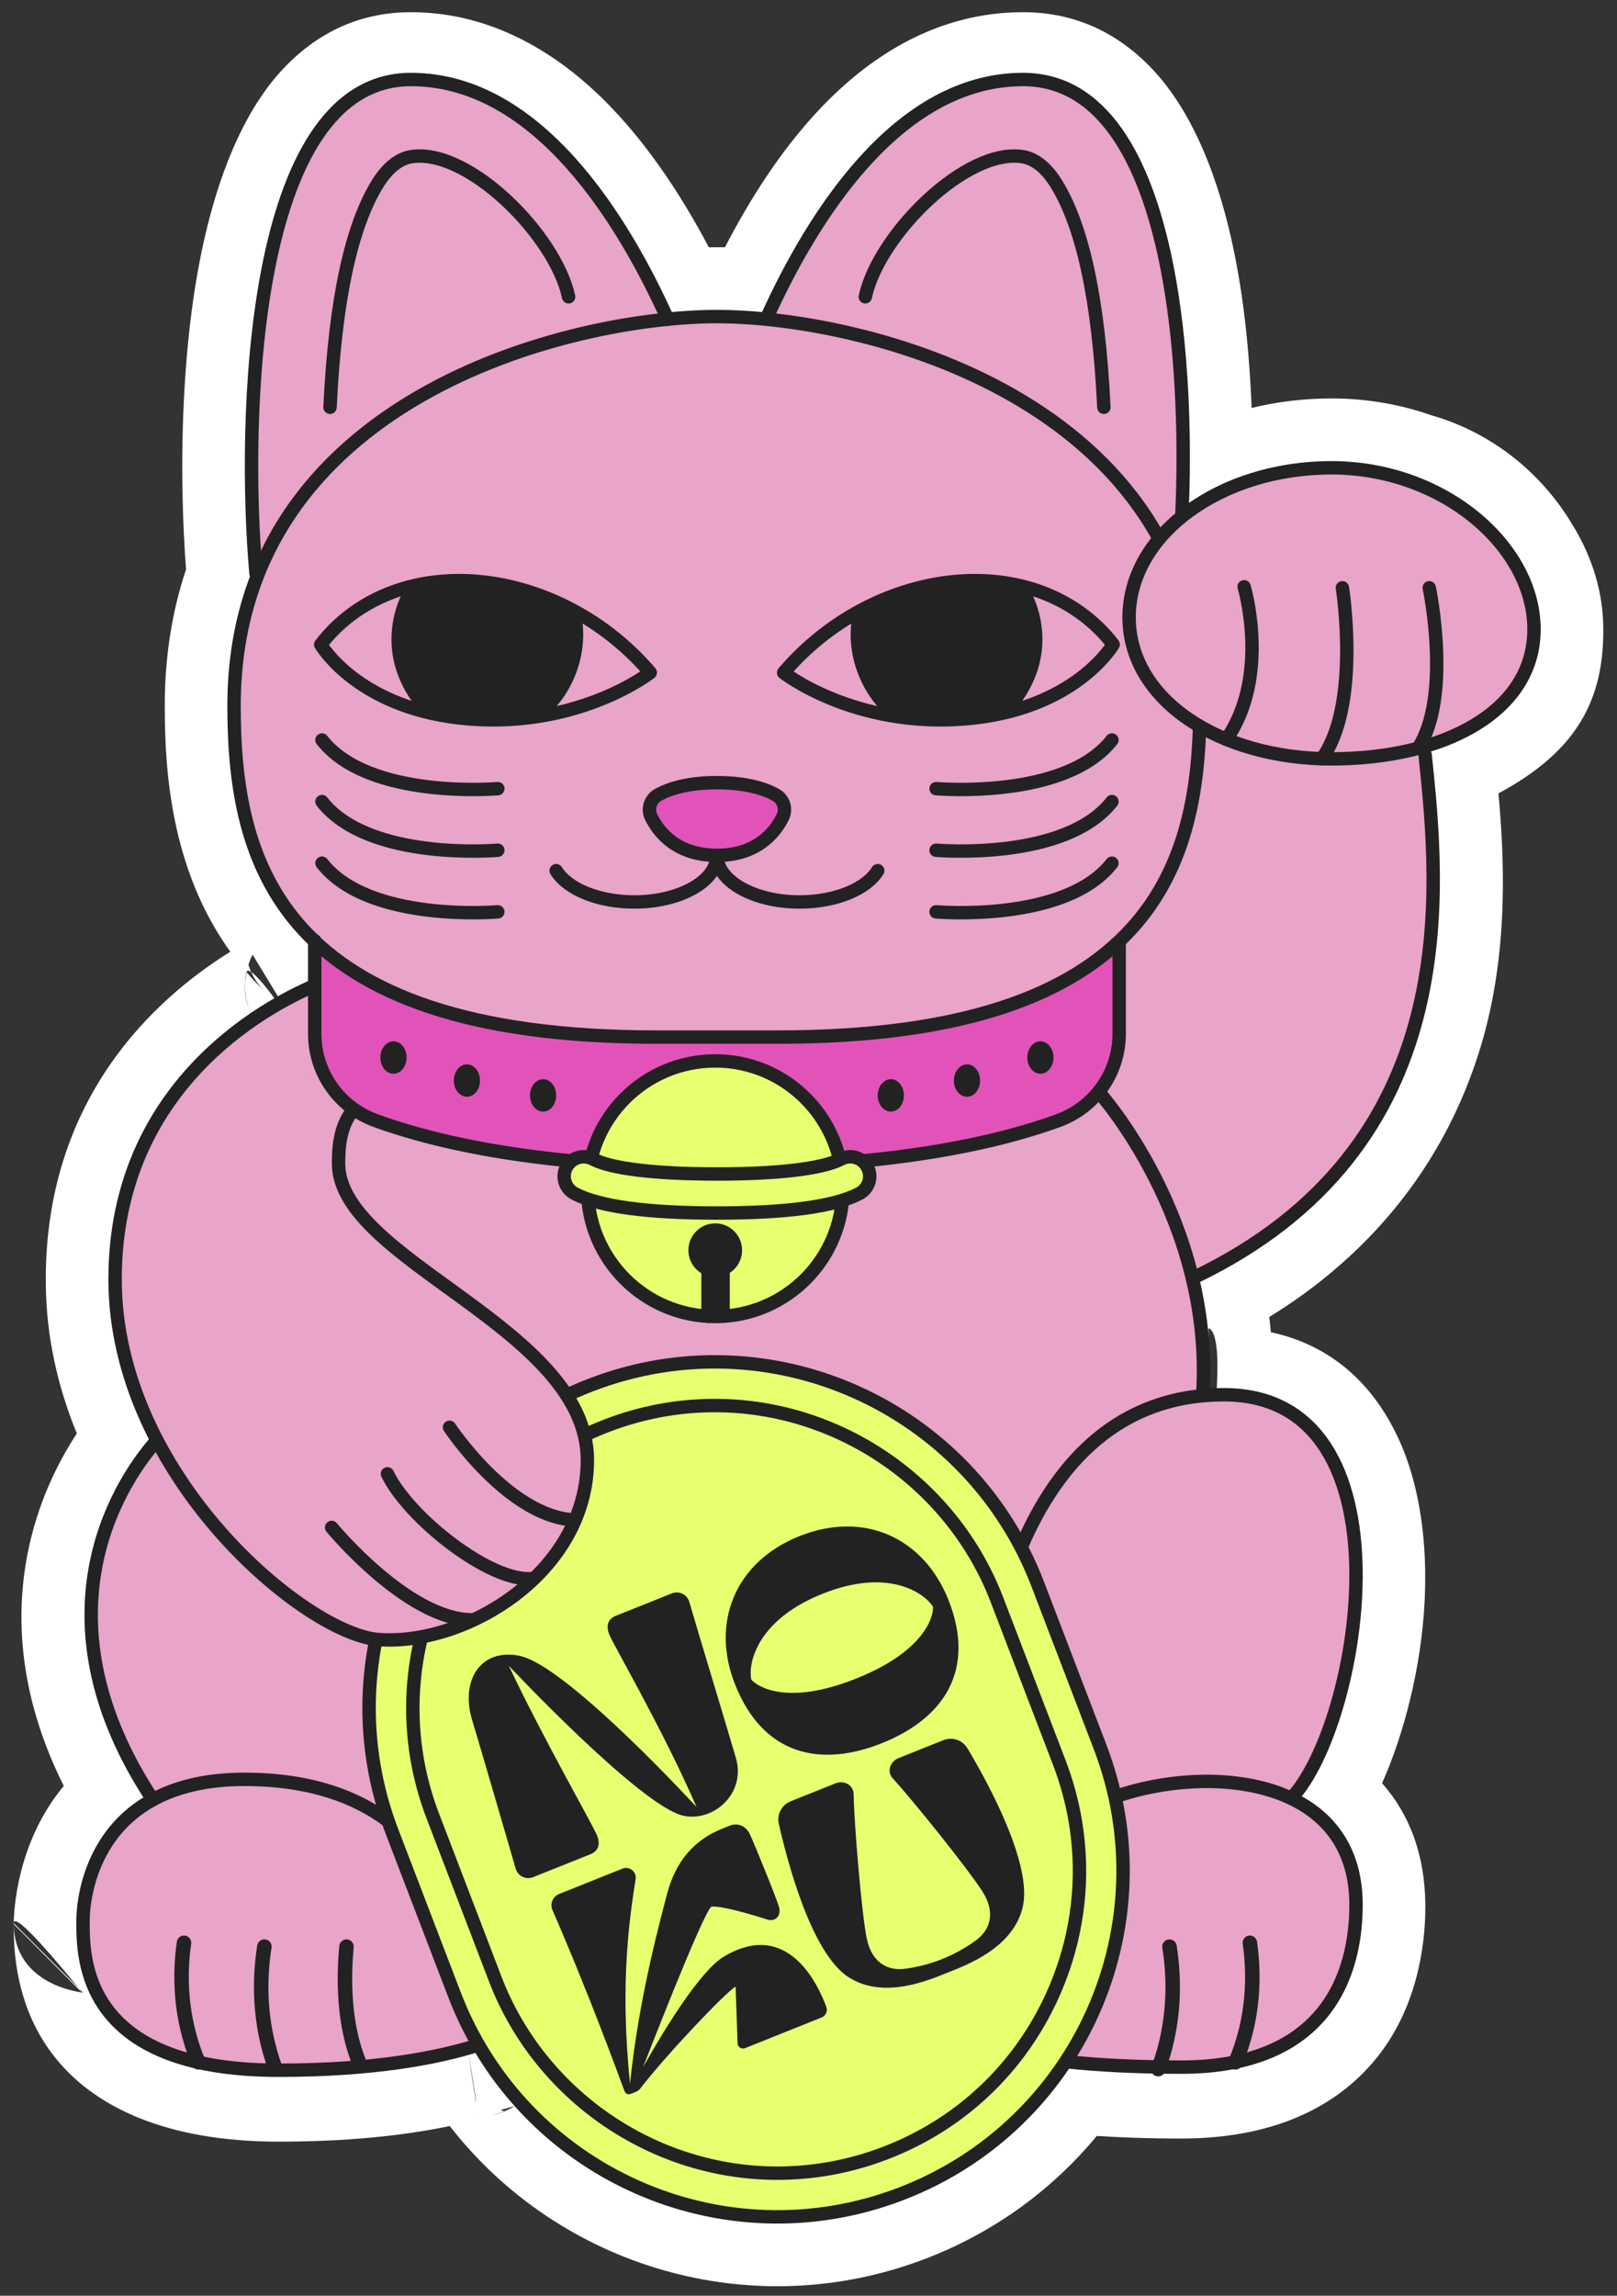 <?xml version="1.0" encoding="UTF-8" standalone="no"?>
<!DOCTYPE svg PUBLIC "-//W3C//DTD SVG 1.1//EN" "http://www.w3.org/Graphics/SVG/1.1/DTD/svg11.dtd">
<svg width="100%" height="100%" viewBox="0 0 105 149" version="1.1" xmlns="http://www.w3.org/2000/svg" xmlns:xlink="http://www.w3.org/1999/xlink" xml:space="preserve" xmlns:serif="http://www.serif.com/" style="fill-rule:evenodd;clip-rule:evenodd;stroke-linecap:round;stroke-linejoin:round;">
    <rect x="0" y="0" width="105" height="149" fill="#333333" stroke="none"/>
    <g id="gato-linea" transform="matrix(0.854,0,0,0.81,8.537,17.815)">
        <rect x="-10" y="-22" width="123" height="184" style="fill:none;"/>
        <g transform="matrix(1.171,0,0,1.235,-4.588,-16.595)">
            <path d="M45.858,139.235C38.156,139.235 30.908,135.142 26.941,128.554C26.892,128.472 26.812,128.413 26.719,128.39C26.691,128.384 26.663,128.38 26.635,128.38C26.569,128.38 26.504,128.398 26.446,128.434L26.427,128.446C23.016,129.529 18.657,130.078 13.469,130.078C8.055,130.078 4.317,128.761 2.359,126.163C0.773,124.058 0.774,121.639 0.775,120.477L0.775,120.407C0.775,119.875 0.893,115.142 4.98,112.699C5.063,112.649 5.122,112.568 5.145,112.474C5.167,112.379 5.149,112.28 5.097,112.198C1.833,107.123 0.651,102.113 1.586,97.308C2.345,93.406 4.318,90.66 5.428,89.37C5.522,89.26 5.541,89.103 5.475,88.974C3.738,85.576 2.857,82.141 2.857,78.764C2.857,66.349 12.615,61.108 15.605,59.797C15.736,59.74 15.82,59.611 15.82,59.469L15.82,56.983C15.82,56.886 15.78,56.794 15.711,56.726C15.462,56.485 15.251,56.27 15.064,56.067C11.091,51.735 10.581,46.036 10.581,41.555C10.581,38.608 11.076,35.825 12.051,33.28C12.094,33.169 12.078,33.043 12.009,32.945C11.842,31.112 11.37,24.564 12.158,17.478C12.912,10.708 14.523,5.931 16.95,3.279C18.383,1.714 20.104,0.92 22.066,0.92C30.402,0.92 36.025,10.519 38.635,16.24C38.694,16.369 38.822,16.45 38.96,16.45C38.972,16.45 38.983,16.449 38.994,16.448C40.038,16.35 41.028,16.301 41.937,16.301C42.845,16.301 43.836,16.35 44.88,16.448C44.891,16.449 44.902,16.45 44.913,16.45C45.052,16.45 45.18,16.369 45.239,16.24C51.01,3.578 57.434,0.92 61.807,0.92C63.814,0.92 65.57,1.72 67.025,3.3C69.384,5.861 70.968,10.397 71.732,16.78C72.449,22.782 72.21,28.404 72.004,31.221C71.992,31.381 72.088,31.529 72.238,31.584C72.278,31.598 72.32,31.605 72.361,31.605C72.473,31.605 72.582,31.552 72.651,31.457C74.879,28.38 79.212,26.469 83.96,26.469C90.773,26.469 94.987,32.214 94.987,36.589C94.987,40.376 92.752,42.335 88.182,44.259C88.083,44.3 87.986,44.344 87.935,44.438C87.883,44.532 87.876,44.644 87.917,44.743C88.374,49.095 89.164,55.717 87.248,62.14C84.983,69.73 79.771,75.202 73.047,78.57C72.899,78.644 72.821,78.81 72.858,78.971C73.395,81.29 73.609,83.626 73.493,85.912C73.488,86.014 73.527,86.114 73.599,86.185C73.666,86.251 73.757,86.288 73.85,86.288C73.858,86.288 73.866,86.288 73.873,86.287C74.236,86.264 74.558,86.253 74.857,86.253C78.298,86.253 80.846,87.937 82.224,91.124C84.975,97.486 82.552,108.373 79.514,112.109C79.446,112.192 79.42,112.301 79.441,112.406C79.462,112.512 79.529,112.601 79.624,112.651C79.955,112.826 80.231,112.994 80.47,113.163C82.436,114.559 83.434,116.64 83.434,119.348C83.434,121.303 83.059,124.099 81.274,126.312C79.366,128.677 76.275,129.876 72.087,129.876C69.327,129.876 66.793,129.755 64.555,129.517C64.497,129.481 64.432,129.464 64.369,129.464C64.255,129.464 64.144,129.518 64.076,129.619C61.536,133.334 57.968,136.151 53.759,137.764C51.215,138.739 48.557,139.234 45.857,139.234L45.858,139.235ZM71.653,31.592C71.598,31.592 71.542,31.605 71.49,31.632C71.32,31.718 71.247,31.923 71.325,32.097L71.424,32.32C71.479,32.445 71.606,32.54 71.742,32.546C71.748,32.546 71.754,32.546 71.76,32.546C71.89,32.546 72.014,32.486 72.077,32.372L72.129,32.274C72.179,32.187 72.189,32.083 72.157,31.987C72.126,31.891 72.056,31.814 71.965,31.772C71.899,31.657 71.778,31.593 71.653,31.593L71.653,31.592Z" style="fill:rgb(232,164,201);fill-rule:nonzero;"/>
            <path d="M-3.725,120.474L-3.725,120.407L0.482,124.614L0.713,124.9L0.696,124.898L-3.725,120.474ZM-3.725,120.407C-3.725,119.772 -3.573,115.191 -0.477,111.501C-2.992,106.471 -3.75,101.498 -2.881,96.711L-2.831,96.449C-2.19,93.15 -0.86,90.507 0.369,88.632C-0.927,85.462 -1.592,82.275 -1.64,79.134C-1.644,78.967 -1.646,78.799 -1.646,78.631C-1.646,66.915 5.369,60.467 10.337,57.376C6.947,52.679 6.152,47.079 6.087,42.357C6.081,42.044 6.079,41.733 6.079,41.422C6.079,38.149 6.581,35.208 7.462,32.567C7.413,31.933 7.357,31.092 7.311,30.087C7.166,26.909 7.119,22.076 7.686,16.98C8.579,8.956 10.754,3.385 13.63,0.241C15.985,-2.332 18.841,-3.58 22.066,-3.58C26.539,-3.58 30.481,-1.639 33.763,1.325C37.026,4.27 39.608,8.253 41.406,11.673C41.586,11.67 41.762,11.668 41.935,11.668C42.105,11.668 42.278,11.669 42.455,11.672C49.165,-1.296 56.83,-3.58 61.807,-3.58C65.079,-3.58 67.963,-2.324 70.335,0.251C73.15,3.307 75.289,8.629 76.2,16.246C76.438,18.24 76.578,20.195 76.65,22.033L76.653,22.097C78.287,21.697 80.03,21.479 81.843,21.479C84.143,21.479 86.336,21.876 88.317,22.57C92.463,23.752 95.616,26.526 97.472,29.657C98.787,31.773 99.488,34.105 99.488,36.457L99.487,36.618C99.479,41.399 97.444,44.536 92.679,47.105C92.703,47.357 92.725,47.613 92.747,47.873C93.12,52.36 93.189,57.915 91.582,63.351L91.56,63.426C89.591,70.026 85.725,75.262 80.638,79.133C79.729,79.825 78.781,80.472 77.797,81.075C77.838,81.405 77.874,81.734 77.903,82.063C81.741,82.891 84.634,85.36 86.355,89.338C87.593,92.202 88.065,95.789 87.89,99.438C87.685,103.739 86.565,108.086 85.123,111.322C86.923,113.359 87.893,115.97 87.932,119.162L87.933,119.348C87.933,122.106 87.295,126.015 84.776,129.137C82.119,132.432 77.922,134.376 72.087,134.376C71.556,134.376 71.033,134.372 70.518,134.363C69.151,134.341 67.842,134.288 66.6,134.206C63.741,137.66 59.981,140.448 55.496,142.167C44.15,146.516 31.681,142.682 24.585,133.566C21.411,134.228 17.689,134.578 13.469,134.578C6.219,134.578 1.386,132.35 -1.235,128.871C-3.345,126.072 -3.693,122.934 -3.722,121.017C-3.725,120.817 -3.725,120.635 -3.725,120.474C-3.681,124.185 0.099,124.821 0.696,124.898L0.775,124.977L0.713,124.9L0.775,124.907L0.482,124.614C-0.516,123.386 -3.72,119.512 -3.725,120.407ZM28.804,132.267C28.473,132.47 28.119,132.629 27.75,132.741L27.789,132.735C27.653,132.778 27.515,132.821 27.377,132.862C27.768,132.775 28.259,132.602 28.804,132.267ZM28.804,132.267L27.893,132.527L28.117,132.606C28.354,132.515 28.584,132.402 28.804,132.267ZM74.356,86.263C74.505,84.132 74.486,82.009 73.85,81.805L73.85,86.288C73.757,86.288 73.666,86.251 73.599,86.185L73.587,86.173C73.523,86.103 73.488,86.008 73.493,85.912C73.504,85.691 73.513,85.469 73.518,85.246C73.543,84.111 73.488,82.965 73.354,81.817C73.43,81.808 73.508,81.801 73.585,81.797C73.506,81.801 73.429,81.808 73.354,81.816C73.243,80.868 73.078,79.918 72.858,78.971C72.845,78.912 72.847,78.853 72.861,78.797C72.887,78.701 72.953,78.617 73.047,78.57C74.777,77.703 76.407,76.697 77.913,75.552C82.258,72.245 85.566,67.777 87.248,62.14L87.267,62.075C88.702,57.219 88.596,52.254 88.262,48.247C88.156,46.97 88.027,45.791 87.916,44.743C87.876,44.644 87.883,44.532 87.935,44.438C87.986,44.344 88.083,44.3 88.182,44.259C92.752,42.335 94.987,40.376 94.987,36.589L94.988,36.457C94.988,34.914 94.5,33.391 93.632,32.004C92.291,29.719 90,27.695 86.973,26.867C85.396,26.3 83.663,25.979 81.843,25.979C77.994,25.979 74.531,27.2 72.127,29.145C72.213,27.279 72.259,24.876 72.154,22.209C72.086,20.486 71.955,18.651 71.732,16.78C70.968,10.397 69.384,5.861 67.025,3.3C65.57,1.72 63.814,0.92 61.807,0.92C57.434,0.92 51.01,3.578 45.239,16.24C45.221,16.278 45.198,16.312 45.169,16.341C43.987,16.222 42.896,16.168 41.935,16.168C40.983,16.168 39.906,16.221 38.738,16.338L38.704,16.341C38.676,16.312 38.653,16.278 38.635,16.24C36.025,10.519 30.402,0.92 22.066,0.92C20.104,0.92 18.383,1.714 16.95,3.279C14.523,5.931 12.912,10.708 12.158,17.478C11.622,22.3 11.669,26.874 11.807,29.881C11.871,31.293 11.956,32.359 12.009,32.945C12.035,32.982 12.053,33.022 12.064,33.064C11.118,35.512 10.579,38.286 10.579,41.422C10.579,41.709 10.581,41.997 10.586,42.286C10.646,46.643 11.304,51.968 15.064,56.067C15.251,56.27 15.462,56.485 15.711,56.726C15.769,56.783 15.807,56.858 15.817,56.938L15.82,56.983L15.82,59.469L15.817,59.515C15.812,59.557 15.799,59.597 15.781,59.633L15.79,59.583C15.25,59.812 14.509,60.158 13.652,60.637L11.783,57.567C11.674,57.778 11.583,57.998 11.511,58.226C11.561,58.383 11.62,58.538 11.688,58.688C12.078,58.943 12.763,59.791 13.462,60.745C12.967,61.028 12.437,61.354 11.888,61.727C11.751,61.519 11.632,61.295 11.536,61.052C11.621,61.297 11.726,61.532 11.848,61.754C7.853,64.481 2.854,69.68 2.854,78.631C2.854,78.771 2.856,78.911 2.859,79.05C2.907,82.335 3.787,85.672 5.475,88.974C5.501,89.025 5.514,89.08 5.514,89.135C5.514,89.22 5.485,89.304 5.428,89.37C4.318,90.66 2.345,93.406 1.586,97.308L1.547,97.515C0.686,102.257 1.88,107.196 5.097,112.198C5.149,112.28 5.167,112.379 5.144,112.474L5.142,112.484C5.118,112.574 5.06,112.651 4.98,112.699C0.893,115.142 0.775,119.875 0.775,120.407L0.775,120.477C0.775,120.617 0.775,120.775 0.777,120.948C0.797,122.216 0.964,124.311 2.359,126.163C4.317,128.761 8.055,130.078 13.469,130.078C18.657,130.078 23.016,129.529 26.427,128.446L26.446,128.434C26.466,128.422 26.486,128.411 26.508,128.403C31.966,137.692 43.492,141.949 53.886,137.965C58.389,136.239 62.017,133.219 64.507,129.492C64.523,129.499 64.539,129.507 64.555,129.517C66.382,129.711 68.408,129.828 70.593,129.864C71.083,129.872 71.581,129.876 72.087,129.876C76.275,129.876 79.366,128.677 81.274,126.312C83.059,124.099 83.433,121.303 83.433,119.348L83.432,119.216C83.4,116.572 82.404,114.536 80.47,113.163C80.231,112.994 79.955,112.826 79.624,112.651C79.531,112.602 79.465,112.516 79.442,112.412L79.441,112.406C79.42,112.301 79.446,112.192 79.514,112.109C81.457,109.72 83.148,104.407 83.396,99.223C83.535,96.3 83.216,93.418 82.224,91.124C80.846,87.937 78.298,86.253 74.857,86.253C74.697,86.253 74.531,86.256 74.356,86.263ZM11.32,59.059L11.32,59.044C11.218,59.823 11.314,60.487 11.536,61.052C11.473,60.867 11.421,60.677 11.381,60.482C11.283,60.003 11.266,59.524 11.32,59.059ZM11.391,58.708L11.381,58.697C11.376,58.711 11.372,58.727 11.369,58.744L11.368,58.746C11.349,58.849 11.333,58.954 11.32,59.059L11.32,59.469C11.32,59.29 11.332,59.112 11.355,58.937C11.365,58.86 11.377,58.784 11.391,58.708ZM11.688,58.688C11.552,58.599 11.452,58.583 11.4,58.66L11.391,58.708C11.508,58.842 11.627,58.976 11.748,59.109C11.989,59.371 12.262,59.65 12.583,59.961C12.202,59.59 11.901,59.158 11.688,58.688ZM26.462,132.936L26.479,132.938L26.507,132.934L26.469,132.934L26.462,132.936ZM26.462,132.936L26.446,132.934L26.425,132.934L26.427,132.946L26.462,132.936ZM25.811,128.974L26.274,131.96L26.296,131.968C26.19,131.211 26.022,130.103 25.811,128.974Z" style="fill:white;"/>
            <path d="M32.302,14.885C31.433,10.862 25.733,5.187 22.064,5.797C21.738,5.851 20.805,6.076 19.89,7.563C18.24,10.244 17.152,14.899 16.811,22.052" style="fill:none;fill-rule:nonzero;stroke:rgb(34,34,34);stroke-width:0.87px;"/>
            <path d="M51.567,14.885C52.436,10.862 58.136,5.187 61.805,5.797C62.131,5.851 63.065,6.076 63.979,7.563C65.629,10.244 66.717,14.899 67.058,22.052" style="fill:none;fill-rule:nonzero;stroke:rgb(34,34,34);stroke-width:0.87px;"/>
            <path d="M41.938,71.399C53.364,71.399 60.295,69.748 64.117,68.349C66.48,67.484 68.055,65.242 68.055,62.725L68.055,56.768C64.139,60.458 57.381,62.936 45.891,62.936L37.985,62.936C26.611,62.936 19.753,60.411 15.821,56.782L15.821,62.724C15.821,65.241 17.395,67.483 19.759,68.349C23.581,69.748 30.512,71.399 41.938,71.399" style="fill:rgb(226,83,185);fill-rule:nonzero;"/>
            <path d="M12.003,32.817C11.149,23.209 11.562,0.787 22.064,0.787C30.309,0.787 35.876,9.986 38.738,16.338" style="fill:none;fill-rule:nonzero;stroke:rgb(34,34,34);stroke-width:0.87px;"/>
            <path d="M5.565,89.077C2.779,92.22 -2.311,100.862 5.306,112.392" style="fill:none;fill-rule:nonzero;stroke:rgb(34,34,34);stroke-width:0.87px;"/>
            <path d="M20.524,113.73C18.58,112.288 15.661,111.072 11.25,111.072C1.981,111.072 0.773,117.99 0.773,120.274C0.773,122.557 0.638,129.945 13.467,129.945C19.7,129.945 23.841,129.137 26.45,128.305" style="fill:none;fill-rule:nonzero;stroke:rgb(34,34,34);stroke-width:0.87px;"/>
            <path d="M41.935,51.122C41.935,52.793 39.531,54.148 36.566,54.148C34.22,54.148 32.225,53.3 31.495,52.117" style="fill:none;fill-rule:nonzero;stroke:rgb(34,34,34);stroke-width:0.87px;"/>
            <path d="M37.604,39.265C32.456,33.243 23.857,31.488 18.396,35.346C17.538,35.952 16.808,36.661 16.208,37.449C16.208,37.449 18.676,41.716 25.878,42.274C33.08,42.831 37.604,39.265 37.604,39.265Z" style="fill:none;fill-rule:nonzero;stroke:rgb(34,34,34);stroke-width:0.87px;"/>
            <path d="M41.935,16.168C51.395,16.168 73.29,21.441 73.29,41.422C73.29,51.463 70.47,62.914 45.887,62.914L37.982,62.914C13.399,62.914 10.579,51.463 10.579,41.422C10.579,21.441 32.475,16.168 41.935,16.168Z" style="fill:none;fill-rule:nonzero;stroke:rgb(34,34,34);stroke-width:0.87px;"/>
            <path d="M71.96,31.642C72.766,21.825 72.164,0.787 61.806,0.787C53.607,0.787 48.055,9.883 45.18,16.231" style="fill:none;fill-rule:nonzero;stroke:rgb(34,34,34);stroke-width:0.87px;"/>
            <path d="M68.052,56.746L68.052,62.703C68.052,65.22 66.477,67.462 64.113,68.327C60.291,69.726 53.361,71.378 41.935,71.378" style="fill:none;fill-rule:nonzero;stroke:rgb(34,34,34);stroke-width:0.87px;"/>
            <path d="M41.935,51.122C41.935,52.793 44.338,54.148 47.303,54.148C49.649,54.148 51.644,53.3 52.374,52.117" style="fill:none;fill-rule:nonzero;stroke:rgb(34,34,34);stroke-width:0.87px;"/>
            <path d="M41.935,51.122C44.553,51.122 45.721,49.623 46.206,48.637C46.461,48.118 46.261,47.483 45.757,47.201C45.083,46.825 43.895,46.408 41.935,46.408C39.974,46.408 38.786,46.825 38.112,47.201C37.608,47.483 37.408,48.118 37.663,48.637C38.148,49.623 39.316,51.122 41.935,51.122Z" style="fill:rgb(226,83,185);fill-rule:nonzero;stroke:rgb(34,34,34);stroke-width:0.87px;"/>
            <path d="M94.988,36.457C94.988,41.815 89.103,44.864 81.843,44.864C74.583,44.864 68.697,41.04 68.697,35.681C68.697,30.322 74.583,25.979 81.843,25.979C89.103,25.979 94.988,31.098 94.988,36.457Z" style="fill:rgb(232,164,201);fill-rule:nonzero;stroke:rgb(34,34,34);stroke-width:0.87px;"/>
            <path d="M87.92,44.608C88.814,53.228 90.627,70.078 72.846,78.542" style="fill:none;fill-rule:nonzero;stroke:rgb(34,34,34);stroke-width:0.87px;"/>
            <path d="M66.719,66.467C66.719,66.467 74.214,74.77 73.477,86.12" style="fill:none;fill-rule:nonzero;stroke:rgb(34,34,34);stroke-width:0.87px;"/>
            <path d="M61.751,95.867C64.037,90.591 67.999,86.12 74.856,86.12C87.343,86.12 83.771,107.47 79.233,112.298" style="fill:none;fill-rule:nonzero;stroke:rgb(34,34,34);stroke-width:0.87px;"/>
            <path d="M67.783,112.203C73.902,110.067 83.432,110.904 83.432,119.216C83.432,123.749 81.455,129.744 72.086,129.744C69.156,129.744 66.669,129.61 64.554,129.385" style="fill:none;fill-rule:nonzero;stroke:rgb(34,34,34);stroke-width:0.87px;"/>
            <path d="M27.706,46.795C27.706,46.795 19.335,47.534 16.288,43.638" style="fill:none;fill-rule:nonzero;stroke:rgb(34,34,34);stroke-width:0.87px;"/>
            <path d="M27.706,50.791C27.706,50.791 19.335,51.53 16.288,47.635" style="fill:none;fill-rule:nonzero;stroke:rgb(34,34,34);stroke-width:0.87px;"/>
            <path d="M27.706,54.788C27.706,54.788 19.335,55.527 16.288,51.631" style="fill:none;fill-rule:nonzero;stroke:rgb(34,34,34);stroke-width:0.87px;"/>
            <path d="M56.164,46.795C56.164,46.795 64.535,47.534 67.582,43.638" style="fill:none;fill-rule:nonzero;stroke:rgb(34,34,34);stroke-width:0.87px;"/>
            <path d="M56.164,50.791C56.164,50.791 64.535,51.53 67.582,47.635" style="fill:none;fill-rule:nonzero;stroke:rgb(34,34,34);stroke-width:0.87px;"/>
            <path d="M56.164,54.788C56.164,54.788 64.535,55.527 67.582,51.631" style="fill:none;fill-rule:nonzero;stroke:rgb(34,34,34);stroke-width:0.87px;"/>
            <path d="M76.166,33.698C76.166,33.698 77.892,39.456 75.014,43.596" style="fill:none;fill-rule:nonzero;stroke:rgb(34,34,34);stroke-width:0.87px;"/>
            <path d="M82.547,33.765C82.547,33.765 83.756,41.388 81.203,44.864" style="fill:none;fill-rule:nonzero;stroke:rgb(34,34,34);stroke-width:0.87px;"/>
            <path d="M88.188,33.765C88.188,33.765 89.669,40.829 87.451,44.181" style="fill:none;fill-rule:nonzero;stroke:rgb(34,34,34);stroke-width:0.87px;"/>
            <path d="M32.689,35.63C32.795,36.21 32.824,36.817 32.766,37.438C32.592,39.3 31.67,40.916 30.338,41.994" style="fill:none;fill-rule:nonzero;stroke:rgb(34,34,34);stroke-width:0.87px;"/>
            <path d="M23.132,41.634C21.847,40.35 21.123,38.488 21.311,36.48C21.403,35.496 21.705,34.58 22.165,33.776" style="fill:none;fill-rule:nonzero;stroke:rgb(34,34,34);stroke-width:0.87px;"/>
            <path d="M46.266,39.272C51.409,33.247 60.008,31.487 65.471,35.341C66.33,35.947 67.06,36.655 67.661,37.443C67.661,37.443 65.195,41.711 57.994,42.273C50.793,42.835 46.266,39.272 46.266,39.272Z" style="fill:none;fill-rule:nonzero;stroke:rgb(34,34,34);stroke-width:0.87px;"/>
            <path d="M51.177,35.639C51.072,36.218 51.044,36.823 51.103,37.443C51.279,39.304 52.202,40.92 53.534,41.996" style="fill:none;fill-rule:nonzero;stroke:rgb(34,34,34);stroke-width:0.87px;"/>
            <path d="M60.74,41.632C62.024,40.347 62.746,38.484 62.557,36.476C62.464,35.492 62.162,34.577 61.701,33.773" style="fill:none;fill-rule:nonzero;stroke:rgb(34,34,34);stroke-width:0.87px;"/>
            <path d="M62.763,98.404C58.325,86.828 45.343,81.04 33.767,85.477C22.19,89.915 16.402,102.897 20.84,114.473L24.89,125.039C29.327,136.615 42.309,142.403 53.886,137.965C65.462,133.528 71.25,120.546 66.812,108.969L62.763,98.404Z" style="fill:rgb(232,255,112);fill-rule:nonzero;stroke:rgb(34,34,34);stroke-width:0.87px;"/>
            <path d="M45.855,136.624C37.787,136.624 30.425,131.561 27.537,124.025L23.487,113.459C19.616,103.361 24.683,91.996 34.782,88.125C37.041,87.259 39.402,86.82 41.797,86.82C49.865,86.82 57.227,91.883 60.115,99.419L64.165,109.985C66.04,114.877 65.898,120.206 63.764,124.991C61.632,129.776 57.763,133.444 52.87,135.319C50.611,136.185 48.25,136.624 45.855,136.624Z" style="fill:none;fill-rule:nonzero;stroke:rgb(34,34,34);stroke-width:0.87px;"/>
            <path d="M15.79,59.583C12.678,60.907 2.854,66.083 2.854,78.631C2.854,91.359 15.225,101.669 19.982,102.004C25.691,102.407 33.522,97.612 33.522,90.358C33.522,81.765 17.364,77.424 17.364,71.11C17.364,69.957 17.48,68.756 18.228,67.745L14.827,64.655L15.79,59.583Z" style="fill:rgb(232,164,201);fill-rule:nonzero;"/>
            <path d="M15.817,56.662L15.817,62.703C15.817,65.22 17.392,67.462 19.756,68.327C23.578,69.726 30.509,71.378 41.935,71.378" style="fill:none;fill-rule:nonzero;stroke:rgb(34,34,34);stroke-width:0.87px;"/>
            <path d="M7.329,121.676C7.038,123.713 7.041,126.506 8.264,129.431" style="fill:none;fill-rule:nonzero;stroke:rgb(34,34,34);stroke-width:0.94px;"/>
            <path d="M12.549,121.925C12.233,123.911 12.139,126.807 13.28,129.874" style="fill:none;fill-rule:nonzero;stroke:rgb(34,34,34);stroke-width:0.94px;"/>
            <path d="M17.88,121.925C17.694,123.9 17.664,126.927 18.727,129.502" style="fill:none;fill-rule:nonzero;stroke:rgb(34,34,34);stroke-width:0.94px;"/>
            <path d="M76.54,121.676C76.831,123.713 76.828,126.506 75.606,129.431" style="fill:none;fill-rule:nonzero;stroke:rgb(34,34,34);stroke-width:0.94px;"/>
            <path d="M71.32,121.925C71.636,123.911 71.73,126.807 70.589,129.874" style="fill:none;fill-rule:nonzero;stroke:rgb(34,34,34);stroke-width:0.94px;"/>
            <path d="M22.65,41.634C21.365,40.35 20.642,38.488 20.83,36.48C20.922,35.496 21.223,34.58 21.683,33.776L24.99,33.222L28.53,33.694L31.404,34.656L33.143,35.631C33.249,36.211 33.278,36.818 33.22,37.439C33.046,39.3 32.124,40.917 30.792,41.994L28.687,42.29L25.866,42.274L23.549,41.994L22.65,41.635L22.65,41.634Z" style="fill:rgb(34,34,34);fill-rule:nonzero;"/>
            <path d="M53.08,41.996C51.747,40.919 50.824,39.303 50.649,37.442C50.59,36.823 50.618,36.218 50.723,35.639L52.299,34.8L54.477,33.921L57.914,33.32L61.085,33.514L62.182,33.772C62.643,34.576 62.945,35.492 63.038,36.475C63.228,38.484 62.506,40.346 61.222,41.631L58.692,42.206L55.993,42.389L53.809,42.148L53.08,41.996Z" style="fill:rgb(34,34,34);fill-rule:nonzero;"/>
            <path d="M15.79,59.583C12.678,60.907 2.854,66.083 2.854,78.631C2.854,91.359 15.225,101.669 19.982,102.004C25.691,102.407 33.522,97.612 33.522,90.358C33.522,81.765 17.364,77.424 17.364,71.11C17.364,69.957 17.48,68.756 18.228,67.745" style="fill:none;fill-rule:nonzero;stroke:rgb(34,34,34);stroke-width:0.87px;"/>
            <path d="M24.57,88.23C24.57,88.23 28.415,94.04 32.681,94.242" style="fill:none;fill-rule:nonzero;stroke:rgb(34,34,34);stroke-width:0.87px;"/>
            <path d="M20.54,91.252C21.921,94.119 27.239,98.316 29.959,98.046" style="fill:none;fill-rule:nonzero;stroke:rgb(34,34,34);stroke-width:0.87px;"/>
            <path d="M16.914,94.728C16.914,94.728 21.824,100.685 26.003,100.721" style="fill:none;fill-rule:nonzero;stroke:rgb(34,34,34);stroke-width:0.87px;"/>
            <path d="M41.824,81.043C46.404,81.043 50.116,77.331 50.116,72.751C50.116,68.172 46.404,64.46 41.824,64.46C37.245,64.46 33.532,68.172 33.532,72.751C33.532,77.331 37.245,81.043 41.824,81.043Z" style="fill:rgb(232,255,112);fill-rule:nonzero;stroke:rgb(34,34,34);stroke-width:0.87px;"/>
            <path d="M41.357,81.024L41.357,77.966C40.865,77.778 40.517,77.302 40.517,76.744C40.517,76.022 41.102,75.436 41.824,75.436C42.547,75.436 43.132,76.022 43.132,76.744C43.132,77.286 42.803,77.75 42.333,77.949L42.333,81.023" style="fill:rgb(34,34,34);fill-rule:nonzero;"/>
            <path d="M41.357,81.024L41.357,77.966C40.865,77.778 40.517,77.302 40.517,76.744C40.517,76.022 41.102,75.436 41.824,75.436C42.547,75.436 43.132,76.022 43.132,76.744C43.132,77.286 42.803,77.75 42.333,77.949L42.333,81.023" style="fill:none;fill-rule:nonzero;stroke:rgb(34,34,34);stroke-width:0.87px;"/>
            <path d="M41.934,74.33C46.433,74.33 49.526,73.914 51.125,73.093L51.155,73.078C51.78,72.765 52.034,72.004 51.721,71.379C51.408,70.753 50.647,70.5 50.022,70.813L49.969,70.84C48.766,71.457 45.912,71.797 41.935,71.797C37.957,71.797 35.104,71.457 33.9,70.84L33.848,70.813C33.222,70.5 32.461,70.753 32.148,71.379C31.835,72.004 32.089,72.765 32.715,73.078L32.744,73.093C34.344,73.914 37.436,74.33 41.935,74.33L41.934,74.33Z" style="fill:rgb(232,255,112);fill-rule:nonzero;stroke:rgb(34,34,34);stroke-width:0.87px;"/>
            <path d="M20.931,65.293C21.401,65.293 21.781,64.822 21.781,64.241C21.781,63.66 21.401,63.189 20.931,63.189C20.462,63.189 20.081,63.66 20.081,64.241C20.081,64.822 20.462,65.293 20.931,65.293Z" style="fill:rgb(34,34,34);fill-rule:nonzero;"/>
            <path d="M25.699,66.786C26.168,66.786 26.548,66.315 26.548,65.734C26.548,65.153 26.168,64.683 25.699,64.683C25.23,64.683 24.849,65.153 24.849,65.734C24.849,66.315 25.23,66.786 25.699,66.786Z" style="fill:rgb(34,34,34);fill-rule:nonzero;"/>
            <path d="M30.646,67.749C31.115,67.749 31.495,67.278 31.495,66.697C31.495,66.116 31.115,65.646 30.646,65.646C30.176,65.646 29.796,66.116 29.796,66.697C29.796,67.278 30.176,67.749 30.646,67.749Z" style="fill:rgb(34,34,34);fill-rule:nonzero;"/>
            <path d="M62.938,65.293C63.408,65.293 63.788,64.822 63.788,64.241C63.788,63.66 63.408,63.189 62.938,63.189C62.469,63.189 62.089,63.66 62.089,64.241C62.089,64.822 62.469,65.293 62.938,65.293Z" style="fill:rgb(34,34,34);fill-rule:nonzero;"/>
            <path d="M58.17,66.786C58.64,66.786 59.02,66.315 59.02,65.734C59.02,65.153 58.64,64.683 58.17,64.683C57.701,64.683 57.321,65.153 57.321,65.734C57.321,66.315 57.701,66.786 58.17,66.786Z" style="fill:rgb(34,34,34);fill-rule:nonzero;"/>
            <path d="M53.224,67.749C53.693,67.749 54.073,67.278 54.073,66.697C54.073,66.116 53.693,65.646 53.224,65.646C52.754,65.646 52.374,66.116 52.374,66.697C52.374,67.278 52.754,67.749 53.224,67.749Z" style="fill:rgb(34,34,34);fill-rule:nonzero;"/>
            <path d="M37.133,129.758C37.133,129.758 41.004,119.756 41.57,119.334C42.328,119.227 45.269,120.188 45.269,120.188C45.747,120.298 46.111,119.904 45.969,119.372C45.827,118.839 44.329,115.169 44.073,114.633C43.818,114.096 43.286,113.87 42.774,114.075L42.272,114.276C40.444,115.007 39.261,116.393 38.708,118.464C37.693,122.268 36.765,126.287 36.29,130.812C35.607,124.203 36.282,119.964 36.653,117.54C36.726,117.061 36.251,116.684 35.802,116.864L31.681,118.513C31.271,118.677 31.077,119.148 31.254,119.553C33.47,124.626 35.424,129.92 35.921,131.272C35.987,131.452 36.123,131.566 36.365,131.469L36.652,131.354C36.778,131.304 36.887,131.222 36.97,131.114C38.527,129.076 42.472,124.902 43.145,124.521L43.275,128.196C43.284,128.44 43.533,128.602 43.76,128.511L48.726,126.524C49,126.415 49.138,126.108 49.036,125.831C48.48,124.326 46.493,120.105 42.368,122.583C40.817,123.515 38.414,127.465 37.132,129.758L37.133,129.758Z" style="fill:rgb(34,34,34);fill-rule:nonzero;"/>
            <path d="M56.916,123.611C58.109,123.133 61.163,122.026 61.789,119.363C62.444,116.573 59.487,111.212 58.201,109.06C57.879,108.523 57.216,108.299 56.634,108.531L53.728,109.693C53.19,109.909 52.929,110.56 53.371,111.035C54.527,112.278 58.216,116.844 59.177,118.354C59.989,119.63 59.764,120.783 58.744,121.525C58.068,122.017 57.335,122.421 56.564,122.73C55.793,123.038 54.984,123.251 54.154,123.361C52.904,123.527 51.946,122.848 51.654,121.363C51.309,119.607 50.831,113.757 50.811,112.059C50.803,111.411 50.165,111.118 49.627,111.333L46.721,112.496C46.139,112.729 45.813,113.349 45.952,113.96C46.504,116.405 48.06,122.326 50.459,123.894C52.748,125.391 55.723,124.087 56.916,123.61L56.916,123.611Z" style="fill:rgb(34,34,34);fill-rule:nonzero;"/>
            <path d="M47.287,95.295C43.078,96.979 41.524,100.948 43.12,104.939C44.964,109.548 48.69,110.308 52.657,108.72C56.625,107.133 58.799,104.014 56.955,99.404C55.359,95.413 51.496,93.612 47.287,95.295ZM50.982,104.531C46.513,106.319 44.556,105.067 44.164,104.597C43.966,103.75 44.336,100.814 48.783,99.035C53.231,97.256 55.524,99.127 55.964,99.877C56.004,100.488 55.451,102.744 50.982,104.531Z" style="fill:rgb(34,34,34);fill-rule:nonzero;"/>
            <path d="M28.421,103.705C28.421,103.705 36.964,112.798 39.734,113.427C41.685,113.869 43.839,112.004 43.167,109.692C42.592,107.71 40.759,101.696 40.14,99.56C40,99.076 39.473,98.82 39.005,99.007L35.377,100.458C34.904,100.648 34.701,101.038 34.934,101.655C35.167,102.272 38.435,107.854 40.611,112.869C40.611,112.869 32.135,103.637 29.09,103.051C26.549,102.562 25.278,104.699 26.032,107.201C26.627,109.177 28.247,114.729 28.866,116.865C29.006,117.348 29.533,117.605 30.001,117.418L33.716,115.932C34.189,115.742 34.392,115.352 34.159,114.735C33.926,114.117 30.673,108.472 28.421,103.705L28.421,103.705Z" style="fill:rgb(34,34,34);fill-rule:nonzero;"/>
        </g>
    </g>
</svg>

